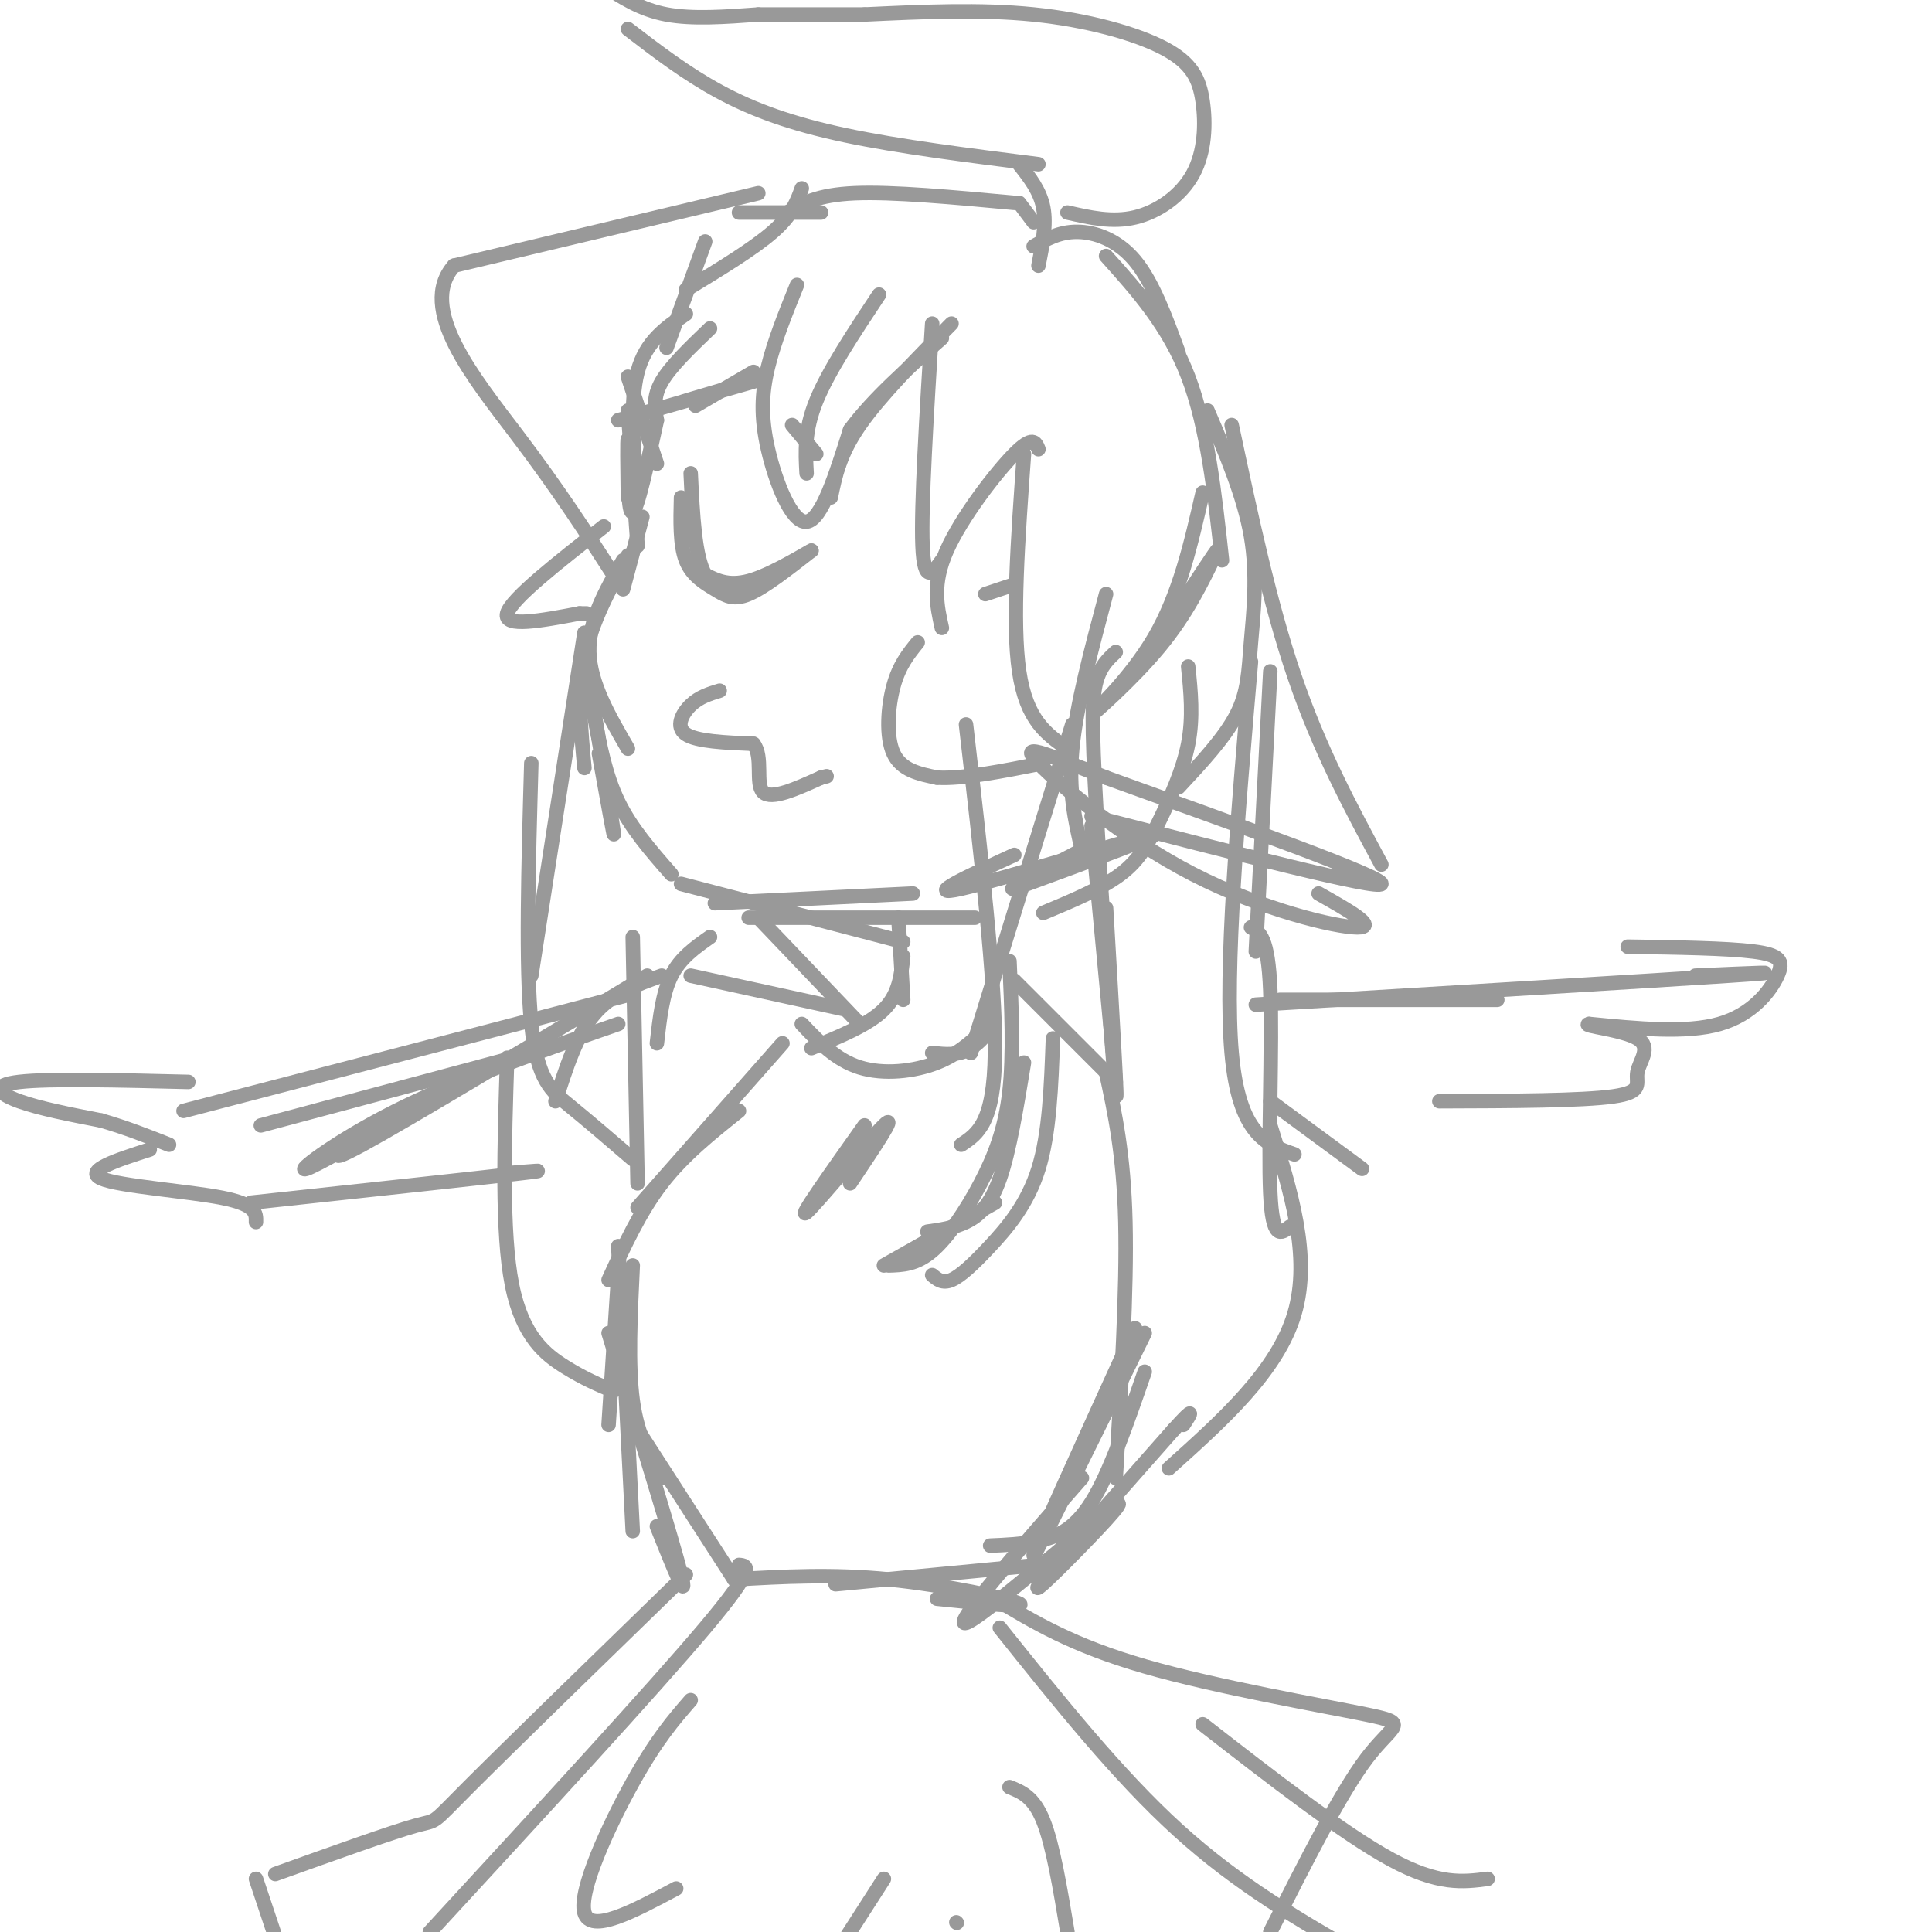 <svg viewBox='0 0 400 400' version='1.1' xmlns='http://www.w3.org/2000/svg' xmlns:xlink='http://www.w3.org/1999/xlink'><g fill='none' stroke='#999999' stroke-width='3' stroke-linecap='round' stroke-linejoin='round'><path d='M166,39c-1.000,2.750 -2.000,5.500 -6,9c-4.000,3.500 -11.000,7.750 -18,12'/><path d='M146,50c0.000,0.000 -8.000,22.000 -8,22'/><path d='M142,65c-4.167,2.833 -8.333,5.667 -10,12c-1.667,6.333 -0.833,16.167 0,26'/><path d='M130,85c0.000,0.000 2.000,28.000 2,28'/><path d='M133,107c0.000,0.000 -4.000,15.000 -4,15'/><path d='M129,116c-3.583,6.250 -7.167,12.500 -7,19c0.167,6.500 4.083,13.250 8,20'/><path d='M130,115c-3.750,6.833 -7.500,13.667 -9,21c-1.500,7.333 -0.750,15.167 0,23'/><path d='M121,135c2.750,16.750 5.500,33.500 6,37c0.500,3.500 -1.250,-6.250 -3,-16'/><path d='M123,148c1.167,6.250 2.333,12.500 5,18c2.667,5.500 6.833,10.250 11,15'/><path d='M141,183c0.000,0.000 46.000,12.000 46,12'/><path d='M155,190c19.667,0.000 39.333,0.000 45,0c5.667,0.000 -2.667,0.000 -11,0'/><path d='M148,187c0.000,0.000 41.000,-2.000 41,-2'/><path d='M210,177c-9.600,4.422 -19.200,8.844 -11,7c8.200,-1.844 34.200,-9.956 39,-11c4.800,-1.044 -11.600,4.978 -28,11'/><path d='M210,184c-2.333,0.500 5.833,-3.750 14,-8'/><path d='M141,103c-0.125,4.899 -0.250,9.798 1,13c1.250,3.202 3.875,4.708 6,6c2.125,1.292 3.750,2.369 7,1c3.250,-1.369 8.125,-5.185 13,-9'/><path d='M168,114c-0.200,-0.022 -7.200,4.422 -12,6c-4.800,1.578 -7.400,0.289 -10,-1'/><path d='M146,119c-2.167,-3.667 -2.583,-12.333 -3,-21'/><path d='M190,133c-1.911,2.356 -3.822,4.711 -5,9c-1.178,4.289 -1.622,10.511 0,14c1.622,3.489 5.311,4.244 9,5'/><path d='M194,161c5.167,0.333 13.583,-1.333 22,-3'/><path d='M149,143c-2.111,0.644 -4.222,1.289 -6,3c-1.778,1.711 -3.222,4.489 -1,6c2.222,1.511 8.111,1.756 14,2'/><path d='M156,154c2.089,2.667 0.311,8.333 2,10c1.689,1.667 6.844,-0.667 12,-3'/><path d='M170,161c2.000,-0.500 1.000,-0.250 0,0'/><path d='M164,88c0.000,0.000 5.000,6.000 5,6'/><path d='M204,123c0.000,0.000 6.000,-2.000 6,-2'/><path d='M136,87c-2.000,9.167 -4.000,18.333 -5,19c-1.000,0.667 -1.000,-7.167 -1,-15'/><path d='M130,91c-0.167,-0.500 -0.083,5.750 0,12'/><path d='M128,87c13.600,-3.889 27.200,-7.778 28,-8c0.800,-0.222 -11.200,3.222 -14,4c-2.800,0.778 3.600,-1.111 10,-3'/><path d='M152,80c1.833,-0.667 1.417,-0.833 1,-1'/><path d='M144,84c0.000,0.000 12.000,-7.000 12,-7'/><path d='M193,67c-1.167,18.917 -2.333,37.833 -2,46c0.333,8.167 2.167,5.583 4,3'/><path d='M215,93c-0.578,-1.444 -1.156,-2.889 -5,1c-3.844,3.889 -10.956,13.111 -14,20c-3.044,6.889 -2.022,11.444 -1,16'/><path d='M212,94c-1.250,17.417 -2.500,34.833 -1,45c1.500,10.167 5.750,13.083 10,16'/><path d='M229,123c-3.083,11.583 -6.167,23.167 -7,32c-0.833,8.833 0.583,14.917 2,21'/><path d='M222,150c0.000,0.000 -21.000,68.000 -21,68'/><path d='M200,150c3.083,26.750 6.167,53.500 6,68c-0.167,14.500 -3.583,16.750 -7,19'/><path d='M209,199c0.435,9.661 0.869,19.321 0,27c-0.869,7.679 -3.042,13.375 -6,19c-2.958,5.625 -6.702,11.179 -10,14c-3.298,2.821 -6.149,2.911 -9,3'/><path d='M183,262c0.000,0.000 23.000,-13.000 23,-13'/><path d='M218,215c-0.351,9.815 -0.702,19.631 -3,27c-2.298,7.369 -6.542,12.292 -10,16c-3.458,3.708 -6.131,6.202 -8,7c-1.869,0.798 -2.935,-0.101 -4,-1'/><path d='M212,220c-1.511,9.178 -3.022,18.356 -5,24c-1.978,5.644 -4.422,7.756 -7,9c-2.578,1.244 -5.289,1.622 -8,2'/><path d='M210,203c0.000,0.000 21.000,21.000 21,21'/><path d='M231,224c0.000,0.000 -5.000,-53.000 -5,-53'/><path d='M229,188c1.274,21.851 2.548,43.702 2,38c-0.548,-5.702 -2.917,-38.958 -4,-58c-1.083,-19.042 -0.881,-23.869 0,-27c0.881,-3.131 2.440,-4.565 4,-6'/><path d='M125,109c-9.583,7.500 -19.167,15.000 -20,18c-0.833,3.000 7.083,1.500 15,0'/><path d='M120,127c2.500,0.000 1.250,0.000 0,0'/><path d='M121,131c0.000,0.000 -11.000,71.000 -11,71'/><path d='M110,158c-0.600,21.156 -1.200,42.311 0,54c1.200,11.689 4.200,13.911 8,17c3.800,3.089 8.400,7.044 13,11'/><path d='M132,245c0.000,0.000 -1.000,-51.000 -1,-51'/><path d='M163,44c3.083,-1.833 6.167,-3.667 14,-4c7.833,-0.333 20.417,0.833 33,2'/><path d='M211,42c0.000,0.000 3.000,4.000 3,4'/><path d='M214,51c2.667,-1.511 5.333,-3.022 9,-3c3.667,0.022 8.333,1.578 12,6c3.667,4.422 6.333,11.711 9,19'/><path d='M229,53c6.500,7.250 13.000,14.500 17,25c4.000,10.500 5.500,24.250 7,38'/><path d='M250,85c3.786,8.857 7.571,17.714 9,26c1.429,8.286 0.500,16.000 0,22c-0.500,6.000 -0.571,10.286 -3,15c-2.429,4.714 -7.214,9.857 -12,15'/><path d='M246,138c0.536,5.232 1.071,10.464 0,16c-1.071,5.536 -3.750,11.375 -6,16c-2.250,4.625 -4.071,8.036 -8,11c-3.929,2.964 -9.964,5.482 -16,8'/><path d='M182,61c-5.250,7.917 -10.500,15.833 -13,22c-2.500,6.167 -2.250,10.583 -2,15'/><path d='M165,59c-2.351,5.821 -4.702,11.643 -6,17c-1.298,5.357 -1.542,10.250 0,17c1.542,6.750 4.869,15.357 8,15c3.131,-0.357 6.065,-9.679 9,-19'/><path d='M176,89c4.667,-6.333 11.833,-12.667 19,-19'/><path d='M197,67c-7.417,7.500 -14.833,15.000 -19,21c-4.167,6.000 -5.083,10.500 -6,15'/><path d='M147,68c-4.083,3.917 -8.167,7.833 -10,11c-1.833,3.167 -1.417,5.583 -1,8'/><path d='M130,78c0.000,0.000 6.000,18.000 6,18'/><path d='M263,139c0.000,0.000 -3.000,58.000 -3,58'/><path d='M259,137c-2.750,32.000 -5.500,64.000 -4,81c1.500,17.000 7.250,19.000 13,21'/><path d='M263,233c4.250,13.583 8.500,27.167 5,39c-3.500,11.833 -14.750,21.917 -26,32'/><path d='M221,44c4.641,1.061 9.282,2.122 14,1c4.718,-1.122 9.513,-4.428 12,-9c2.487,-4.572 2.667,-10.411 2,-15c-0.667,-4.589 -2.179,-7.928 -8,-11c-5.821,-3.072 -15.949,-5.878 -27,-7c-11.051,-1.122 -23.026,-0.561 -35,0'/><path d='M179,3c-9.500,0.000 -15.750,0.000 -22,0'/><path d='M157,3c-6.833,0.500 -13.667,1.000 -19,0c-5.333,-1.000 -9.167,-3.500 -13,-6'/><path d='M130,6c6.022,4.622 12.044,9.244 19,13c6.956,3.756 14.844,6.644 26,9c11.156,2.356 25.578,4.178 40,6'/><path d='M211,34c2.167,2.750 4.333,5.500 5,9c0.667,3.500 -0.167,7.750 -1,12'/><path d='M157,40c0.000,0.000 -63.000,15.000 -63,15'/><path d='M94,55c-7.800,8.822 4.200,23.378 13,35c8.800,11.622 14.400,20.311 20,29'/><path d='M153,44c0.000,0.000 17.000,0.000 17,0'/><path d='M255,88c3.917,18.417 7.833,36.833 13,52c5.167,15.167 11.583,27.083 18,39'/><path d='M226,169c29.750,7.667 59.500,15.333 60,14c0.500,-1.333 -28.250,-11.667 -57,-22'/><path d='M229,161c-13.360,-5.279 -18.262,-7.477 -14,-3c4.262,4.477 17.686,15.628 32,23c14.314,7.372 29.518,10.963 34,11c4.482,0.037 -1.759,-3.482 -8,-7'/><path d='M249,102c-2.411,10.571 -4.821,21.143 -10,30c-5.179,8.857 -13.125,16.000 -13,16c0.125,0.000 8.321,-7.143 14,-14c5.679,-6.857 8.839,-13.429 12,-20'/><path d='M252,114c0.333,-0.833 -4.833,7.083 -10,15'/><path d='M186,190c0.000,0.000 1.000,17.000 1,17'/><path d='M187,198c-0.417,3.917 -0.833,7.833 -4,11c-3.167,3.167 -9.083,5.583 -15,8'/><path d='M178,212c0.000,0.000 -21.000,-22.000 -21,-22'/><path d='M147,194c-3.083,2.167 -6.167,4.333 -8,8c-1.833,3.667 -2.417,8.833 -3,14'/><path d='M137,202c-5.167,1.833 -10.333,3.667 -14,8c-3.667,4.333 -5.833,11.167 -8,18'/><path d='M128,212c-15.867,5.533 -31.733,11.067 -44,17c-12.267,5.933 -20.933,12.267 -21,13c-0.067,0.733 8.467,-4.133 17,-9'/><path d='M134,202c-24.750,14.917 -49.500,29.833 -59,35c-9.500,5.167 -3.750,0.583 2,-4'/><path d='M110,218c0.000,0.000 -56.000,15.000 -56,15'/><path d='M130,206c0.000,0.000 -92.000,24.000 -92,24'/><path d='M265,207c0.000,0.000 45.000,0.000 45,0'/><path d='M260,208c41.417,-2.500 82.833,-5.000 98,-6c15.167,-1.000 4.083,-0.500 -7,0'/><path d='M175,209c0.000,0.000 -32.000,-7.000 -32,-7'/><path d='M162,216c0.000,0.000 -30.000,34.000 -30,34'/><path d='M153,230c-5.750,4.583 -11.500,9.167 -16,15c-4.500,5.833 -7.750,12.917 -11,20'/><path d='M128,264c0.000,0.000 -2.000,31.000 -2,31'/><path d='M131,262c-0.500,10.333 -1.000,20.667 0,28c1.000,7.333 3.500,11.667 6,16'/><path d='M128,258c0.000,0.000 3.000,59.000 3,59'/><path d='M126,276c6.667,21.667 13.333,43.333 15,50c1.667,6.667 -1.667,-1.667 -5,-10'/><path d='M132,296c0.000,0.000 20.000,31.000 20,31'/><path d='M152,327c10.133,-0.578 20.267,-1.156 32,0c11.733,1.156 25.067,4.044 27,5c1.933,0.956 -7.533,-0.022 -17,-1'/><path d='M173,328c0.000,0.000 42.000,-4.000 42,-4'/><path d='M224,306c-13.510,15.429 -27.021,30.858 -24,30c3.021,-0.858 22.573,-18.003 29,-23c6.427,-4.997 -0.270,2.155 -6,8c-5.730,5.845 -10.494,10.384 -7,6c3.494,-4.384 15.247,-17.692 27,-31'/><path d='M243,296c4.833,-5.333 3.417,-3.167 2,-1'/><path d='M179,233c-7.000,9.867 -14.000,19.733 -12,18c2.000,-1.733 13.000,-15.067 16,-18c3.000,-2.933 -2.000,4.533 -7,12'/><path d='M166,212c3.533,3.733 7.067,7.467 12,9c4.933,1.533 11.267,0.867 16,-1c4.733,-1.867 7.867,-4.933 11,-8'/><path d='M205,212c1.178,-0.178 -1.378,3.378 -4,5c-2.622,1.622 -5.311,1.311 -8,1'/><path d='M237,276c-11.333,23.083 -22.667,46.167 -23,46c-0.333,-0.167 10.333,-23.583 21,-47'/><path d='M229,222c1.833,8.500 3.667,17.000 4,31c0.333,14.000 -0.833,33.500 -2,53'/><path d='M237,284c-3.644,10.533 -7.289,21.067 -11,27c-3.711,5.933 -7.489,7.267 -11,8c-3.511,0.733 -6.756,0.867 -10,1'/><path d='M105,219c-0.578,18.067 -1.156,36.133 1,47c2.156,10.867 7.044,14.533 11,17c3.956,2.467 6.978,3.733 10,5'/><path d='M259,192c1.778,0.978 3.556,1.956 4,13c0.444,11.044 -0.444,32.156 0,42c0.444,9.844 2.222,8.422 4,7'/><path d='M52,249c23.167,-2.500 46.333,-5.000 55,-6c8.667,-1.000 2.833,-0.500 -3,0'/><path d='M39,224c-14.400,-0.356 -28.800,-0.711 -35,0c-6.200,0.711 -4.200,2.489 0,4c4.200,1.511 10.600,2.756 17,4'/><path d='M21,232c5.167,1.500 9.583,3.250 14,5'/><path d='M31,238c-6.844,2.200 -13.689,4.400 -10,6c3.689,1.600 17.911,2.600 25,4c7.089,1.400 7.044,3.200 7,5'/><path d='M337,196c10.226,0.155 20.452,0.310 26,1c5.548,0.690 6.417,1.917 5,5c-1.417,3.083 -5.119,8.024 -12,10c-6.881,1.976 -16.940,0.988 -27,0'/><path d='M329,212c-1.877,0.332 6.930,1.161 10,3c3.070,1.839 0.404,4.687 0,7c-0.404,2.313 1.456,4.089 -5,5c-6.456,0.911 -21.228,0.955 -36,1'/><path d='M263,228c0.000,0.000 19.000,14.000 19,14'/><path d='M153,324c1.833,0.167 3.667,0.333 -7,13c-10.667,12.667 -33.833,37.833 -57,63'/><path d='M207,337c12.250,15.333 24.500,30.667 37,42c12.500,11.333 25.250,18.667 38,26'/><path d='M183,389c0.000,0.000 -9.000,14.000 -9,14'/><path d='M209,370c2.500,1.000 5.000,2.000 7,7c2.000,5.000 3.500,14.000 5,23'/><path d='M198,398c0.000,0.000 0.100,0.100 0.1,0.1'/><path d='M143,352c-3.533,4.067 -7.067,8.133 -12,17c-4.933,8.867 -11.267,22.533 -10,27c1.267,4.467 10.133,-0.267 19,-5'/><path d='M206,331c8.018,4.839 16.036,9.679 31,14c14.964,4.321 36.875,8.125 46,10c9.125,1.875 5.464,1.821 0,9c-5.464,7.179 -12.732,21.589 -20,36'/><path d='M142,326c-18.422,17.911 -36.844,35.822 -45,44c-8.156,8.178 -6.044,6.622 -11,8c-4.956,1.378 -16.978,5.689 -29,10'/><path d='M53,389c0.000,0.000 4.000,12.000 4,12'/><path d='M249,357c14.583,11.333 29.167,22.667 39,28c9.833,5.333 14.917,4.667 20,4'/></g>
</svg>
